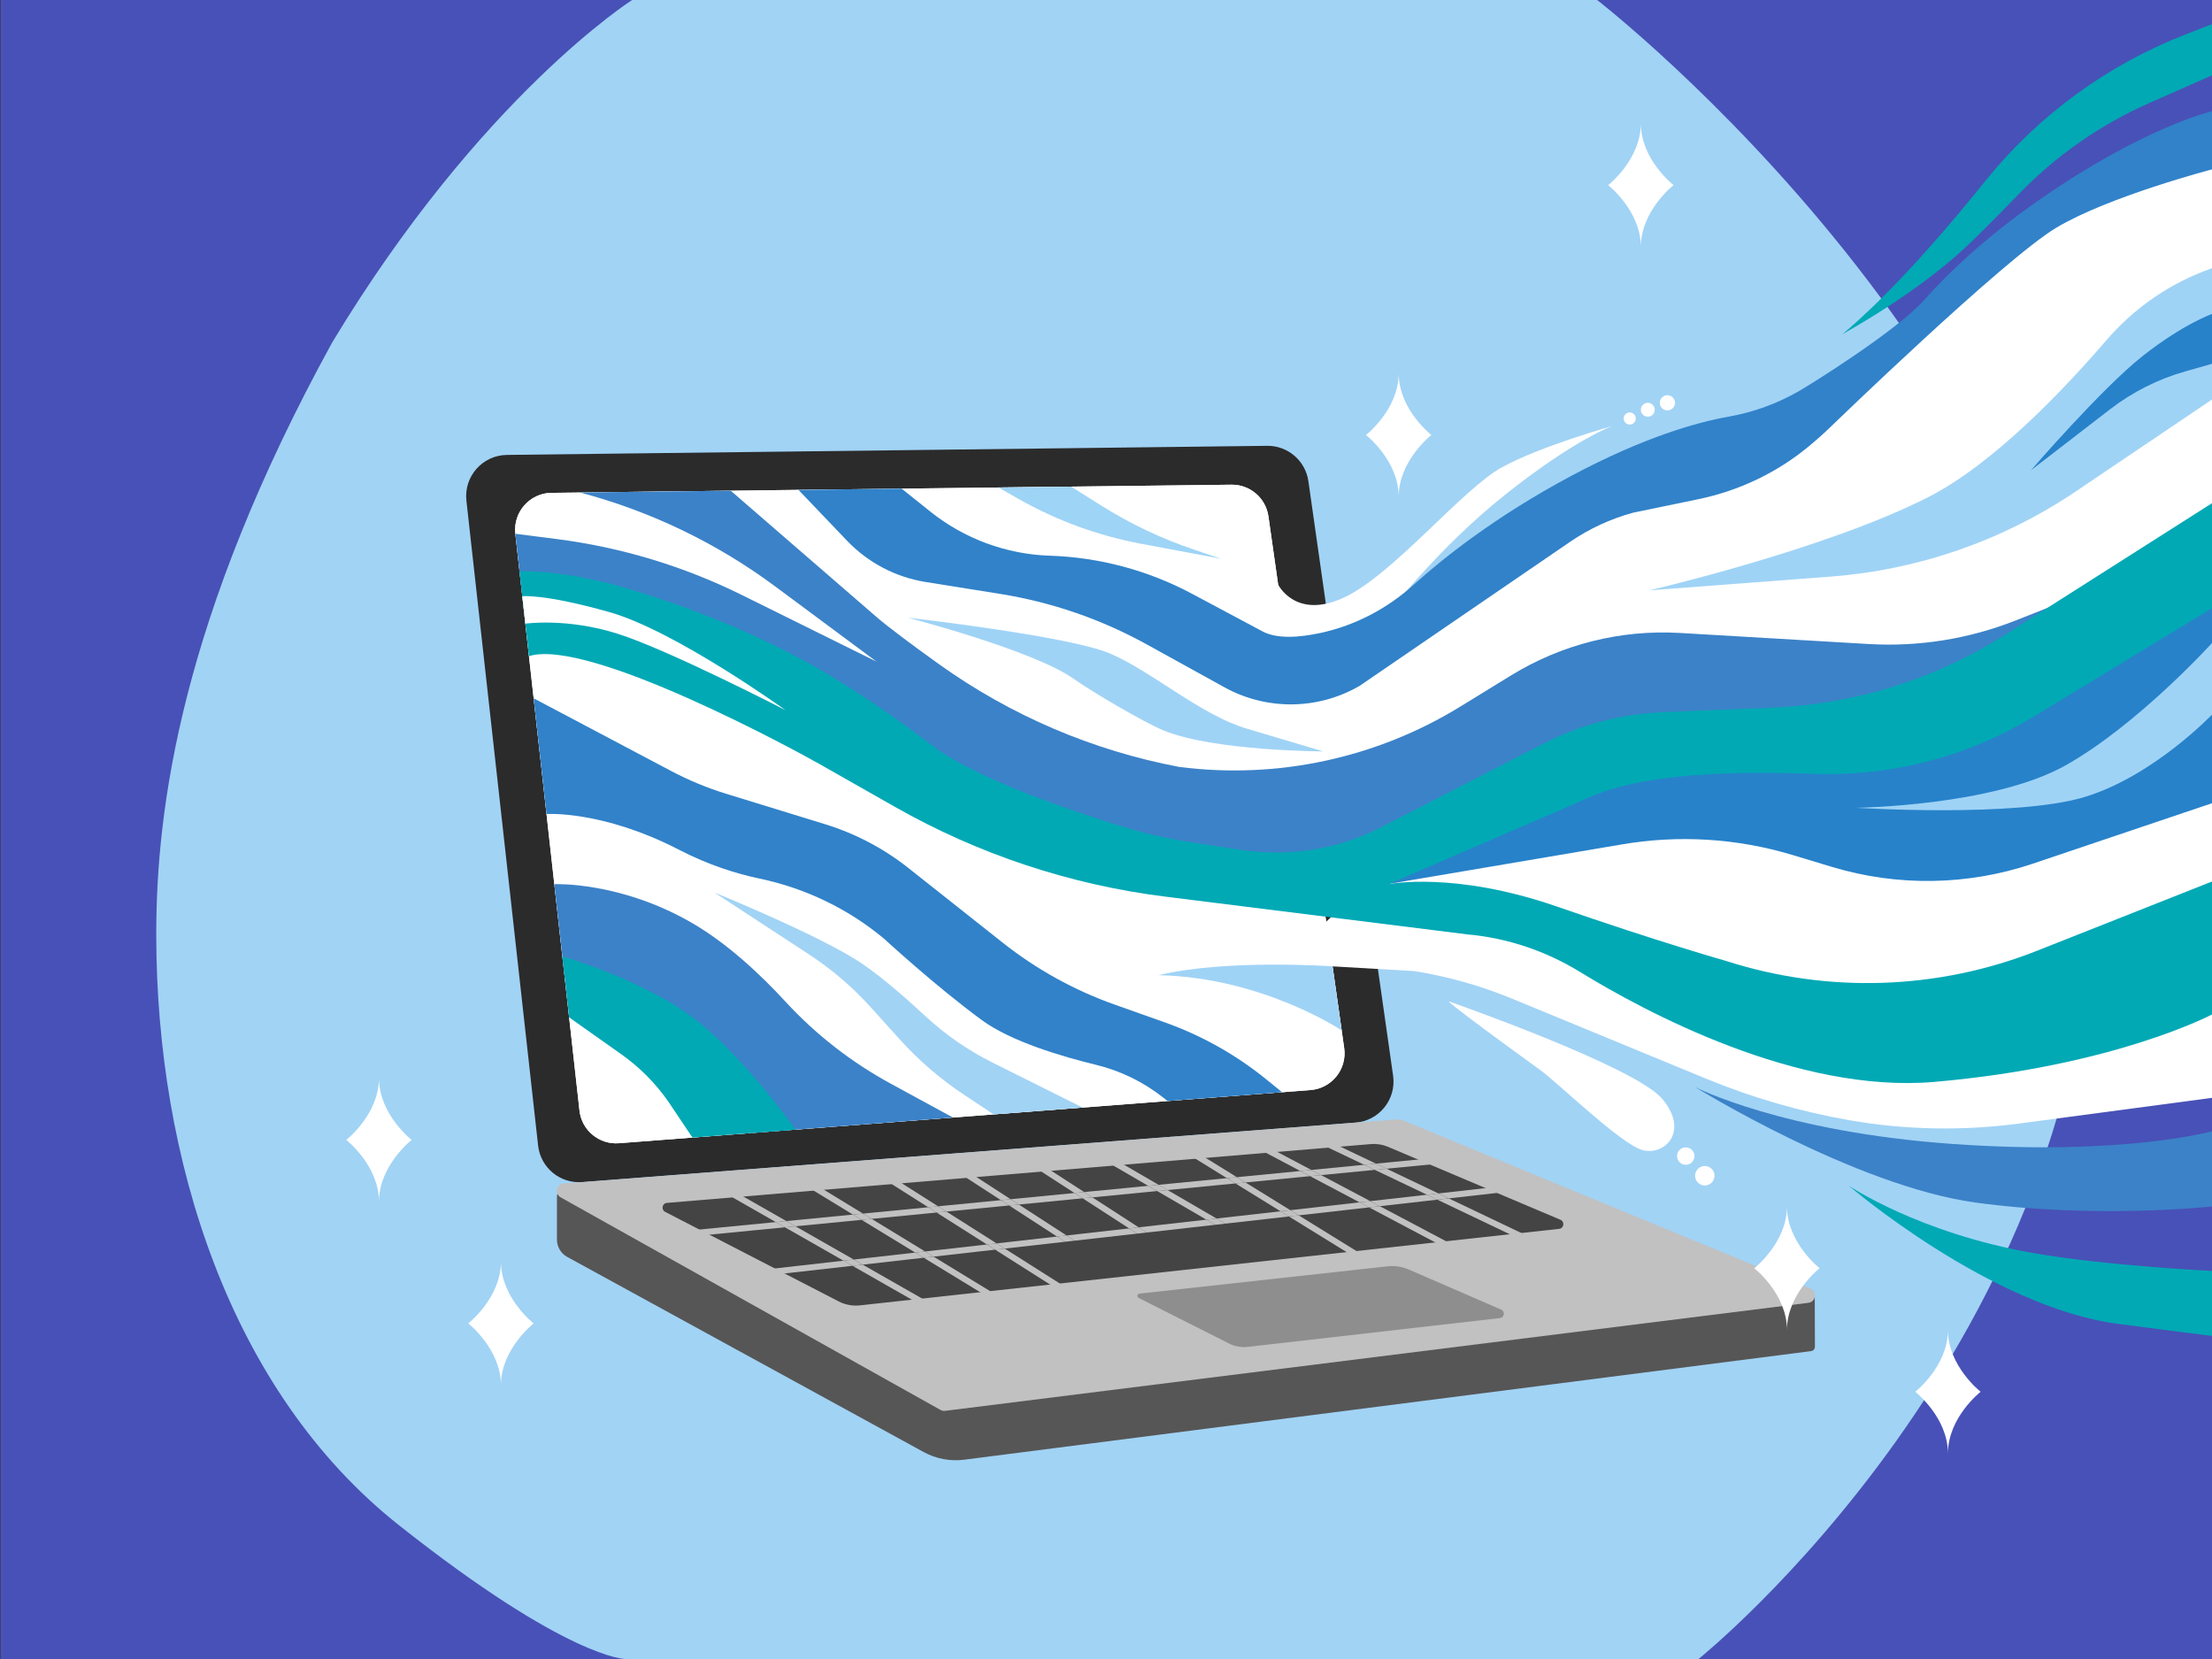<?xml version="1.0" encoding="UTF-8"?>
<svg id="_5" data-name="5" xmlns="http://www.w3.org/2000/svg" viewBox="0 0 4000 3000">
  <rect x="0" y="0" width="4000" height="3000" fill="#333333" stroke="none"/>
  <defs>
    <style>
      .cls-1 {
        fill: none;
      }

      .cls-2 {
        fill: #2b2b2b;
      }

      .cls-3 {
        fill: #444;
      }

      .cls-4 {
        fill: #8e8e8e;
      }

      .cls-5 {
        fill: #c1c1c1;
      }

      .cls-6 {
        fill: #00a9b4;
      }

      .cls-7 {
        fill: #01a9b5;
      }

      .cls-8 {
        fill: #9ed4f6;
      }

      .cls-9 {
        fill: #3182c9;
      }

      .cls-10 {
        fill: #2782ca;
      }

      .cls-11 {
        fill: #9fd3f6;
      }

      .cls-12 {
        fill: #a1d3f5;
      }

      .cls-13 {
        fill: #fff;
      }

      .cls-14 {
        fill: #4851b7;
      }

      .cls-15 {
        fill: #565656;
      }

      .cls-16 {
        fill: #3c82c8;
      }
    </style>
  </defs>
  <g id="Sfondo-5" data-name="Sfondo">
    <rect class="cls-14" x=".86" y="0" width="4000" height="3000"/>
    <path class="cls-12" d="M1143.16,0h1744.94s899.27,695.67,899.27,1561.21-715.9,1438.79-715.9,1438.79h-1940.72s-103.57.2-409.49-242.07c-305.92-242.27-438.71-662.97-438.71-1068.59,0-224.12,43.14-569.52,318.49-1070.68C870.14,173.18,1143.16,0,1143.16,0Z"/>
  </g>
  <g id="PC">
    <path class="cls-2" d="M916.56,822.64l1374.78-16.45c37.42-.45,69.36,26.93,74.64,63.98l153.2,1075.09c6.07,42.61-25.12,81.48-68.04,84.79l-1398.32,107.56c-40.04,3.08-75.32-26.13-79.75-66.04l-129.66-1166.19c-4.87-43.78,29.1-82.2,73.15-82.72Z"/>
    <path class="cls-13" d="M997.33,891.21l1229.62-14.72c33.47-.4,62.04,24.09,66.76,57.23l137.02,961.56c5.43,38.11-22.47,72.88-60.85,75.83l-1250.67,96.2c-35.81,2.75-67.36-23.37-71.33-59.07l-115.97-1043.05c-4.35-39.15,26.03-73.52,65.42-73.99Z"/>
    <path class="cls-15" d="M1007.13,2241.58v-78.62c0-4.36,3.47-7.92,7.83-8.03l1515.62-38.28c.84-.02,1.68.09,2.49.33l742.88,220.9c3.4,1.01,5.73,4.13,5.74,7.68l.28,89.71c.01,4.05-2.99,7.48-7.01,7.99l-1531.31,196.33c-25.34,3.25-51.06-1.61-73.47-13.88l-644.49-352.82c-11.44-6.26-18.56-18.27-18.56-31.32Z"/>
    <path class="cls-5" d="M1019.44,2140.17l1509.22-116.09c2.1-.16,4.2.17,6.15.98l738.89,305.13c12.73,5.26,10.21,23.99-3.45,25.7l-1561.22,195.37c-2.84.36-5.72-.21-8.21-1.6l-686.89-384.41c-11.58-6.48-7.72-24.06,5.52-25.07Z"/>
    <path class="cls-4" d="M2256.37,2435.6l455.87-52.07c8.18-.93,9.85-12.1,2.29-15.38l-166.69-72.31c-12.28-5.33-25.74-7.36-39.05-5.9l-448.29,49.33c-4.11.45-5.11,5.98-1.42,7.84l163.57,82.47c10.41,5.25,22.13,7.34,33.72,6.02Z"/>
    <path class="cls-3" d="M1205.99,2175.22l1273.09-106.36c10.5-.88,21.05.81,30.76,4.91l311.94,131.95c8.15,3.45,6.39,15.48-2.41,16.45l-1264.38,138.35c-13.18,1.44-26.49-1.03-38.28-7.11l-313.94-162c-7.66-3.95-5.37-15.47,3.22-16.19Z"/>
    <g>
      <polygon class="cls-1" points="1842.37 2178.18 1928.66 2234.13 2041.84 2221.34 1957.8 2166.94 1842.37 2178.18"/>
      <polygon class="cls-1" points="1711.46 2190.93 1802.12 2248.44 1911.44 2236.08 1824.79 2179.89 1711.46 2190.93"/>
      <polygon class="cls-1" points="1438.45 2217.52 1543.83 2277.64 1655.03 2265.07 1558 2205.88 1438.45 2217.52"/>
      <polygon class="cls-1" points="1576.21 2204.11 1672.85 2263.05 1784.69 2250.41 1693.65 2192.67 1576.21 2204.11"/>
      <polygon class="cls-1" points="2252.18 2138.27 2333.31 2188.39 2458.53 2174.23 2369.04 2126.88 2252.18 2138.27"/>
      <polygon class="cls-1" points="1975.39 2165.23 2059.07 2219.39 2181.58 2205.54 2092.58 2153.81 1975.39 2165.23"/>
      <polygon class="cls-1" points="2111.33 2151.99 2199.91 2203.47 2315.62 2190.39 2234.1 2140.03 2111.33 2151.99"/>
      <polygon class="cls-1" points="2388.91 2124.95 2477.91 2172.04 2580.41 2160.46 2486.14 2115.48 2388.91 2124.95"/>
      <polygon class="cls-5" points="1438.45 2217.52 1419.49 2219.37 1525.3 2279.73 1543.83 2277.64 1438.45 2217.52"/>
      <polygon class="cls-5" points="1284.22 2129.54 1278.77 2139.09 1402.94 2209.93 1421.91 2208.08 1284.22 2129.54"/>
      <polygon class="cls-5" points="1724.16 2393.18 1729.61 2383.63 1560.02 2286.88 1541.49 2288.97 1724.16 2393.18"/>
      <polygon class="cls-5" points="1558 2205.88 1655.03 2265.07 1672.85 2263.05 1576.21 2204.11 1558 2205.88"/>
      <polygon class="cls-5" points="1851.59 2384.95 1857.31 2375.56 1688.16 2272.39 1670.34 2274.41 1851.59 2384.95"/>
      <polygon class="cls-5" points="1419.55 2108.55 1413.82 2117.94 1542.37 2196.35 1560.59 2194.58 1419.55 2108.55"/>
      <polygon class="cls-5" points="1693.65 2192.67 1784.69 2250.41 1802.12 2248.44 1711.46 2190.93 1693.65 2192.67"/>
      <polygon class="cls-5" points="1575.63 2104.78 1569.74 2114.07 1678.55 2183.09 1696.35 2181.35 1575.63 2104.78"/>
      <polygon class="cls-5" points="2002.75 2388.72 2008.64 2379.43 1816.93 2257.83 1799.5 2259.8 2002.75 2388.72"/>
      <polygon class="cls-5" points="1824.79 2179.89 1911.44 2236.08 1928.66 2234.13 1842.37 2178.18 1824.79 2179.89"/>
      <polygon class="cls-5" points="1729.22 2104.81 1723.23 2114.04 1809.97 2170.29 1827.55 2168.57 1729.22 2104.81"/>
      <polygon class="cls-5" points="2482.3 2293.37 2488.08 2284.01 2348.46 2197.75 2330.77 2199.75 2482.3 2293.37"/>
      <polygon class="cls-5" points="2234.1 2140.03 2315.62 2190.39 2333.31 2188.39 2252.18 2138.27 2234.1 2140.03"/>
      <polygon class="cls-5" points="2117.69 2055.18 2111.91 2064.53 2218.65 2130.48 2236.73 2128.72 2117.69 2055.18"/>
      <polygon class="cls-5" points="2838.42 2283.56 2843.16 2273.63 2619.82 2167.07 2599.17 2169.41 2838.42 2283.56"/>
      <polygon class="cls-5" points="2580.41 2160.46 2601.06 2158.12 2507.35 2113.41 2486.14 2115.48 2580.41 2160.46"/>
      <polygon class="cls-5" points="2380.36 2052.82 2375.62 2062.75 2466.9 2106.3 2488.12 2104.23 2380.36 2052.82"/>
      <polygon class="cls-5" points="2669.9 2286.08 2675.04 2276.36 2495.15 2181.16 2475.77 2183.36 2669.9 2286.08"/>
      <polygon class="cls-5" points="2369.04 2126.88 2458.53 2174.23 2477.91 2172.04 2388.91 2124.95 2369.04 2126.88"/>
      <polygon class="cls-5" points="2270.82 2062.46 2265.68 2072.19 2351.4 2117.55 2371.27 2115.62 2270.82 2062.46"/>
      <polygon class="cls-5" points="1841.76 2078.72 1835.79 2087.96 1942.96 2157.33 1960.55 2155.62 1841.76 2078.72"/>
      <polygon class="cls-5" points="1957.8 2166.94 2041.84 2221.34 2059.07 2219.39 1975.39 2165.23 1957.8 2166.94"/>
      <polygon class="cls-5" points="2002.56 2088.76 1997.03 2098.27 2076.3 2144.35 2095.05 2142.52 2002.56 2088.76"/>
      <polygon class="cls-5" points="2092.58 2153.81 2181.58 2205.54 2199.91 2203.47 2111.33 2151.99 2092.58 2153.81"/>
      <polygon class="cls-5" points="2623.98 2102.05 2622.91 2091.1 2488.12 2104.23 2507.35 2113.41 2623.98 2102.05"/>
      <polygon class="cls-5" points="1252.23 2224.61 1253.3 2235.56 1419.49 2219.37 1402.94 2209.93 1252.23 2224.61"/>
      <polygon class="cls-5" points="1693.65 2192.67 1678.55 2183.09 1560.59 2194.58 1576.21 2204.11 1693.65 2192.67"/>
      <polygon class="cls-5" points="1957.8 2166.94 1942.96 2157.33 1827.55 2168.57 1842.37 2178.18 1957.8 2166.94"/>
      <polygon class="cls-5" points="2234.1 2140.03 2218.65 2130.48 2095.05 2142.52 2111.33 2151.99 2234.1 2140.03"/>
      <polygon class="cls-5" points="1824.79 2179.89 1809.97 2170.29 1696.35 2181.35 1711.46 2190.93 1824.79 2179.89"/>
      <polygon class="cls-5" points="1558 2205.88 1542.37 2196.35 1421.91 2208.08 1438.45 2217.52 1558 2205.88"/>
      <polygon class="cls-5" points="2092.58 2153.81 2076.3 2144.35 1960.55 2155.62 1975.39 2165.23 2092.58 2153.81"/>
      <polygon class="cls-5" points="2369.04 2126.88 2351.4 2117.55 2236.73 2128.72 2252.18 2138.27 2369.04 2126.88"/>
      <polygon class="cls-5" points="2486.14 2115.48 2466.9 2106.3 2371.27 2115.62 2388.91 2124.95 2486.14 2115.48"/>
      <polygon class="cls-5" points="1421.91 2208.08 1402.94 2209.93 1419.49 2219.37 1438.45 2217.52 1421.91 2208.08"/>
      <polygon class="cls-5" points="1576.21 2204.11 1560.59 2194.58 1542.37 2196.35 1558 2205.88 1576.21 2204.11"/>
      <polygon class="cls-5" points="1711.46 2190.93 1696.35 2181.35 1678.55 2183.09 1693.65 2192.67 1711.46 2190.93"/>
      <polygon class="cls-5" points="1842.37 2178.18 1827.55 2168.57 1809.97 2170.29 1824.79 2179.89 1842.37 2178.18"/>
      <polygon class="cls-5" points="2252.18 2138.27 2236.73 2128.72 2218.65 2130.48 2234.1 2140.03 2252.18 2138.27"/>
      <polygon class="cls-5" points="2507.35 2113.41 2488.12 2104.23 2466.9 2106.3 2486.14 2115.48 2507.35 2113.41"/>
      <polygon class="cls-5" points="2388.91 2124.95 2371.27 2115.62 2351.4 2117.55 2369.04 2126.88 2388.91 2124.95"/>
      <polygon class="cls-5" points="1975.39 2165.23 1960.55 2155.62 1942.96 2157.33 1957.8 2166.94 1975.39 2165.23"/>
      <polygon class="cls-5" points="2111.33 2151.99 2095.05 2142.52 2076.3 2144.35 2092.58 2153.81 2111.33 2151.99"/>
      <polygon class="cls-5" points="1335.66 2301.17 1336.89 2312.1 1541.49 2288.97 1525.3 2279.73 1335.66 2301.17"/>
      <polygon class="cls-5" points="1928.66 2234.13 1943.2 2243.56 2056.4 2230.76 2041.84 2221.34 1928.66 2234.13"/>
      <polygon class="cls-5" points="2059.07 2219.39 2073.63 2228.82 2197.52 2214.81 2181.58 2205.54 2059.07 2219.39"/>
      <polygon class="cls-5" points="2199.91 2203.47 2215.85 2212.74 2330.77 2199.75 2315.62 2190.39 2199.91 2203.47"/>
      <polygon class="cls-5" points="2580.41 2160.46 2477.91 2172.04 2495.15 2181.16 2599.17 2169.41 2580.41 2160.46"/>
      <polygon class="cls-5" points="1802.12 2248.44 1816.93 2257.83 1925.98 2245.51 1911.44 2236.08 1802.12 2248.44"/>
      <polygon class="cls-5" points="2333.31 2188.39 2348.46 2197.75 2475.77 2183.36 2458.53 2174.23 2333.31 2188.39"/>
      <polygon class="cls-5" points="2777.92 2149.2 2776.69 2138.27 2601.06 2158.12 2619.82 2167.07 2777.92 2149.2"/>
      <polygon class="cls-5" points="1672.85 2263.05 1688.16 2272.39 1799.5 2259.8 1784.69 2250.41 1672.85 2263.05"/>
      <polygon class="cls-5" points="1543.83 2277.64 1560.02 2286.88 1670.34 2274.41 1655.03 2265.07 1543.83 2277.64"/>
      <polygon class="cls-5" points="1525.3 2279.73 1541.49 2288.97 1560.02 2286.88 1543.83 2277.64 1525.3 2279.73"/>
      <polygon class="cls-5" points="1655.03 2265.07 1670.34 2274.41 1688.16 2272.39 1672.85 2263.05 1655.03 2265.07"/>
      <polygon class="cls-5" points="1784.69 2250.41 1799.5 2259.8 1816.93 2257.83 1802.12 2248.44 1784.69 2250.41"/>
      <polygon class="cls-5" points="1911.44 2236.08 1925.98 2245.51 1943.2 2243.56 1928.66 2234.13 1911.44 2236.08"/>
      <polygon class="cls-5" points="2315.62 2190.39 2330.77 2199.75 2348.46 2197.75 2333.31 2188.39 2315.62 2190.39"/>
      <polygon class="cls-5" points="2599.17 2169.41 2619.82 2167.07 2601.06 2158.12 2580.41 2160.46 2599.17 2169.41"/>
      <polygon class="cls-5" points="2458.53 2174.23 2475.77 2183.36 2495.15 2181.16 2477.91 2172.04 2458.53 2174.23"/>
      <polygon class="cls-5" points="2041.84 2221.34 2056.4 2230.76 2073.63 2228.82 2059.07 2219.39 2041.84 2221.34"/>
      <polygon class="cls-5" points="2181.58 2205.54 2197.52 2214.81 2215.85 2212.74 2199.91 2203.47 2181.58 2205.54"/>
    </g>
  </g>
  <g id="Onda">
    <path class="cls-13" d="M997.33,891.21l1229.62-14.72c33.47-.4,62.04,24.09,66.76,57.23l137.02,961.56c5.43,38.11-22.47,72.88-60.85,75.83l-1250.67,96.2c-35.81,2.75-67.36-23.37-71.33-59.07l-115.97-1043.05c-4.35-39.15,26.03-73.52,65.42-73.99Z"/>
    <path class="cls-13" d="M2202.44,1417.78l-13.01-221.23,121.85-139.51s31.59,64.85,120.13,23.02c88.54-41.83,213.41-196.06,284.44-234.96s199.66-74.69,199.66-74.69c0,0-67.51,23.74-193.55,124.05-126.92,101.01-217.82,222.54-217.82,222.54l808.01-386.42,427.47-346.52,260.73-114.46v740.72l-644.07,263.44-1153.82,144.03Z"/>
    <path class="cls-16" d="M1249.53,1667.94c-129.71-74.41-247.17-69.08-247.17-69.08l18.7,168.17,247.98,164.94,88.34,117.02,365.85-28.14-112.24-61.09c-71.15-38.72-135.59-88.72-190.45-148.32-43.83-47.61-104.8-105.53-171.01-143.51Z"/>
    <polygon class="cls-10" points="2461.95 1606.78 2777.92 1382.58 3525.94 1262.74 4000.86 1010.31 4000.86 1508.6 3622.83 1640.09 2901.27 1573.8 2613.16 1640.09 2461.95 1606.78"/>
    <path class="cls-13" d="M2409.66,1747.47l147.97,8.59c60.66,9.73,119.99,26.47,176.78,49.9l350.82,144.69c83.45,34.42,170.21,59.53,258.7,75.02,101.77,17.82,205.7,19.61,308.11,5.96l348.82-46.47v-532.97l-324.74,109.56c-117.65,39.69-244.75,41.73-363.61,5.81l-70.93-21.43c-100.43-30.34-206.56-36.84-309.94-18.96l-469.69,79.6-146.33,137.55,94.04,3.14Z"/>
    <path class="cls-6" d="M1252.23,1839.72c-92.94-69.66-235.35-110.22-235.35-110.22l12.25,110.22,94.41,66.74c33.31,23.55,62.24,52.76,85.46,86.29l43.13,64.34,186.32-14.33s-93.28-133.39-186.22-203.04Z"/>
    <path class="cls-16" d="M1585.04,1196.43l-183.04-135.88c-105.86-78.59-225.74-136.27-353.21-169.96h0s272.57-3.26,272.57-3.26l264.01,228.69c18.46,15.99,62.2,48.98,113.04,85.33,129.46,92.55,277.47,155.88,433.83,185.46l.83.11c176.62,22.61,355.65-15.87,507.38-109.05l92.2-56.62c91.52-56.2,198.08-82.96,305.29-76.67l341.16,20.02c90.55,5.31,181.16-9.19,265.53-42.49l121.38-47.91-180.52,162.47-730.29,162.47-439.82,160.83-582.59-11.49-421.77-308.53-466.55-161.73-12.57-113.02,74.83,9.57c116.34,14.88,229.38,49.03,334.5,101.04l243.8,120.62Z"/>
    <path class="cls-12" d="M1291.91,1613.98s196.22,79.75,268.68,129.78c37.57,25.94,79.91,63.17,111.97,93.01,36.45,33.92,77.56,62.45,122.12,84.68l163.12,81.37-160.98,12.38-54.18-35.98c-42.56-28.26-81.4-61.76-115.61-99.7l-52.08-57.75c-33.06-36.66-70.71-68.9-112.02-95.93l-171.02-111.87Z"/>
    <path class="cls-9" d="M988.25,1472.01l-23.27-209.27,248.72,131.5c31.8,16.81,65.1,30.6,99.48,41.17l178.95,55.06c54.61,16.8,105.62,43.62,150.42,79.09l170.53,135c61.02,48.31,129.59,86.22,202.95,112.21l89.81,31.82c66.58,23.59,128.65,58.38,183.52,102.87l29.11,23.6-207.14,15.93-7.52-5.95c-35.84-28.37-77.37-48.71-121.78-59.49-61.96-15.05-154.03-42.28-206.64-80.91-84.47-62.02-176.89-147.29-176.89-147.29-65.03-54.15-142.41-91.31-225.23-108.66-41.3-8.65-91.63-24.25-145.6-52.15-138.1-71.42-239.42-64.55-239.42-64.55Z"/>
    <path class="cls-11" d="M2094.93,1763.47c123.22-29.65,314.74-15.99,314.74-15.99l16.5,115.78s-143.78-96.03-331.23-99.79Z"/>
    <path class="cls-7" d="M1480.46,1380.78l138.3,78.54c150.54,85.49,316.41,140.55,488.19,162.04,235.46,29.46,545.8,68.28,547.19,68.41,72.08,6.44,141.53,30.09,203.22,67.93,116.97,71.76,392.69,220.28,640.95,198.69,325.59-28.31,501.73-121.95,501.73-121.95v-240.41l-315.85,125.03c-179.94,71.23-379.03,77.78-563.27,18.53,0,0-119.92-33.85-305.53-98.26-185.61-64.41-304.45-40.55-304.45-40.55l353.55-152.68c107.78-51.91,288.58-50.54,408.15-46.94l12.03.36c138.29,4.15,274.81-31.89,393.02-103.76l323.16-196.48v-189.89l-375.02,238.51c-125.77,79.99-270.41,125.39-419.32,131.61l-199.89,8.36c-75.48,3.16-149.36,22.71-216.52,57.31-117.96,60.77-296.32,152.66-297.41,153.21-77.17,38.51-164.62,51.4-249.87,38.33l-91.73-14.07c-40.67-6.24-80.82-15.43-120.14-27.52-90.48-27.83-252.88-82.63-336.67-140.44,0,0-124.23-97.53-244.07-162.09-137.8-74.24-276.93-117.74-333.4-133.38-105.58-29.23-177.4-26.36-177.4-26.36l17.09,153.69c107.79-34.02,486.12,172.76,523.95,194.25Z"/>
    <path class="cls-13" d="M944.47,1078.22s38.19-4.92,157.17,28.56,318.81,177.41,318.81,177.41c0,0-212.58-109.57-304.27-138.42-91.68-28.84-166.2-18-166.2-18l-5.51-49.54Z"/>
    <path class="cls-11" d="M2392.71,1358.73s-199.44-.43-289.75-38.34c-35.28-14.81-126-67.86-161.22-92.74-73.67-52.06-300.01-110.66-300.01-110.66,0,0,290.48,32.93,365.25,64.63,74.77,31.7,164.5,111.27,246.87,135.79l138.86,41.32Z"/>
    <path class="cls-9" d="M1443.89,885.87l87.79,91.88c38.01,39.79,88.01,66.03,142.35,74.71l134.4,21.47c92.87,14.84,182.46,45.66,264.79,91.1l141,77.82c76.19,42.05,168.83,41.12,244.16-2.45l380.61-260.45c34.88-23.87,73.51-41.75,114.29-52.89l117.74-24.34c73.06-15.1,141.53-47.5,199.09-94.96,14.71-12.13,28.38-24.37,40.33-35.97,0,0,312.73-302.76,407.53-359.71,94.8-56.95,282.03-105.78,282.03-105.78v-105.17s-122.28,27.88-313.79,161.23c-97.75,68.06-164.38,132.67-206.19,179.62-50.14,56.3-206.3,153.44-226.85,165.22-39.4,22.59-82.39,38.33-127.12,46.22-55.35,9.77-152.03,36.21-285.54,107.56-137.44,73.45-232.48,149.76-284.43,196.67-47.35,42.75-104.78,73.02-167.1,86.69-39.36,8.63-79.69,11.45-105.98-2.58l-127.57-68.08c-79.25-42.3-167.16-65.83-256.95-68.78h0c-78.89-2.59-154.83-30.65-216.45-79.99l-51.55-41.27-186.58,2.23Z"/>
    <path class="cls-11" d="M3356.26,1460.71s290.69,18.43,414.94-19.93c124.25-38.36,229.66-149.43,229.66-149.43v-129.49s-134.83,148.94-266.18,222.46c-131.35,73.52-378.42,76.4-378.42,76.4Z"/>
    <path class="cls-8" d="M1805.49,881.54l131.44-1.57,53.97,33.96c52.41,32.98,108.51,59.69,167.14,79.58l49.52,16.8-144.04-27.01c-77.96-14.62-152.96-42.08-221.93-81.25l-36.11-20.51Z"/>
    <path class="cls-11" d="M2982.53,1067.51s320.51-74.39,505.29-169.03c117.16-60.01,244.07-193.56,321.26-283.28,51.19-59.5,117.13-104.48,191.26-130.3h0s0,237.36,0,237.36l-246.36,166.2c-132.01,89.06-284.93,142.21-443.71,154.23l-327.74,24.81Z"/>
    <path class="cls-10" d="M3672.59,850.46s127.91-148.27,202.01-206.68c74.1-58.41,125.73-76.14,125.73-76.14v90.13l-48.75,13.85c-49.2,13.97-95.28,37.2-135.78,68.42l-143.21,110.42Z"/>
    <path class="cls-6" d="M3331.55,604.28s79.56-62.51,207.11-214.43c18.6-22.16,35.61-42.89,51.1-62.16,95.76-119.09,221.29-210.74,363.77-265.99l47.33-18.35v92.48l-113.66,50.16c-88.59,39.1-168.8,94.93-236.14,164.5-26.95,27.85-57.19,58.46-87.58,88.01-93.19,90.62-231.93,165.79-231.93,165.79Z"/>
    <circle class="cls-13" cx="2979.73" cy="740.95" r="12.55"/>
    <circle class="cls-13" cx="2947.06" cy="756.77" r="10.95"/>
    <circle class="cls-13" cx="3015.2" cy="728.4" r="13.75"/>
    <path class="cls-13" d="M2620.57,1811.03s334.81,116.95,384.91,175.67c50.1,58.72,5.19,104.15-35.74,92.86-38.45-10.6-151.7-120.7-183.97-144.13-186.63-135.44-165.2-124.41-165.2-124.41Z"/>
    <circle class="cls-13" cx="3082.83" cy="2126.14" r="17.59"/>
    <circle class="cls-13" cx="3048.36" cy="2090.56" r="15.74"/>
    <path class="cls-13" d="M685.29,1949.65c0,65.54-59.13,111.69-59.13,111.69,0,0,59.13,46.15,59.13,111.69,0-65.54,59.13-111.69,59.13-111.69,0,0-59.13-46.15-59.13-111.69Z"/>
    <path class="cls-13" d="M905.85,2281.49c0,65.54-59.13,111.69-59.13,111.69,0,0,59.13,46.15,59.13,111.69,0-65.54,59.13-111.69,59.13-111.69,0,0-59.13-46.15-59.13-111.69Z"/>
    <path class="cls-13" d="M2529.27,674.93c0,65.54-59.13,111.69-59.13,111.69,0,0,59.13,46.15,59.13,111.69,0-65.54,59.13-111.69,59.13-111.69,0,0-59.13-46.15-59.13-111.69Z"/>
    <path class="cls-13" d="M2967.17,223.11c0,65.54-59.13,111.69-59.13,111.69,0,0,59.13,46.15,59.13,111.69,0-65.54,59.13-111.69,59.13-111.69,0,0-59.13-46.15-59.13-111.69Z"/>
    <path class="cls-13" d="M3231.4,2181.68c0,65.54-59.13,111.69-59.13,111.69,0,0,59.13,46.15,59.13,111.69,0-65.54,59.13-111.69,59.13-111.69,0,0-59.13-46.15-59.13-111.69Z"/>
    <path class="cls-13" d="M3522.48,2405.06c0,65.54-59.13,111.69-59.13,111.69,0,0,59.13,46.15,59.13,111.69,0-65.54,59.13-111.69,59.13-111.69,0,0-59.13-46.15-59.13-111.69Z"/>
    <path class="cls-16" d="M3065.25,1965.76s156.5,80.93,465.44,102.87c308.94,21.93,469.32-22.95,469.32-22.95v136s-210.8,22.93-428.52-7.21c-217.72-30.14-506.24-208.71-506.24-208.71Z"/>
    <path class="cls-7" d="M3343.12,2144.09s125.76,85.44,333.55,121.81c131.71,23.05,324.19,32.41,324.19,32.41l-.86,117.47s-88.29-11.03-169.68-21.75c-231.33-30.47-487.2-249.94-487.2-249.94Z"/>
  </g>
</svg>